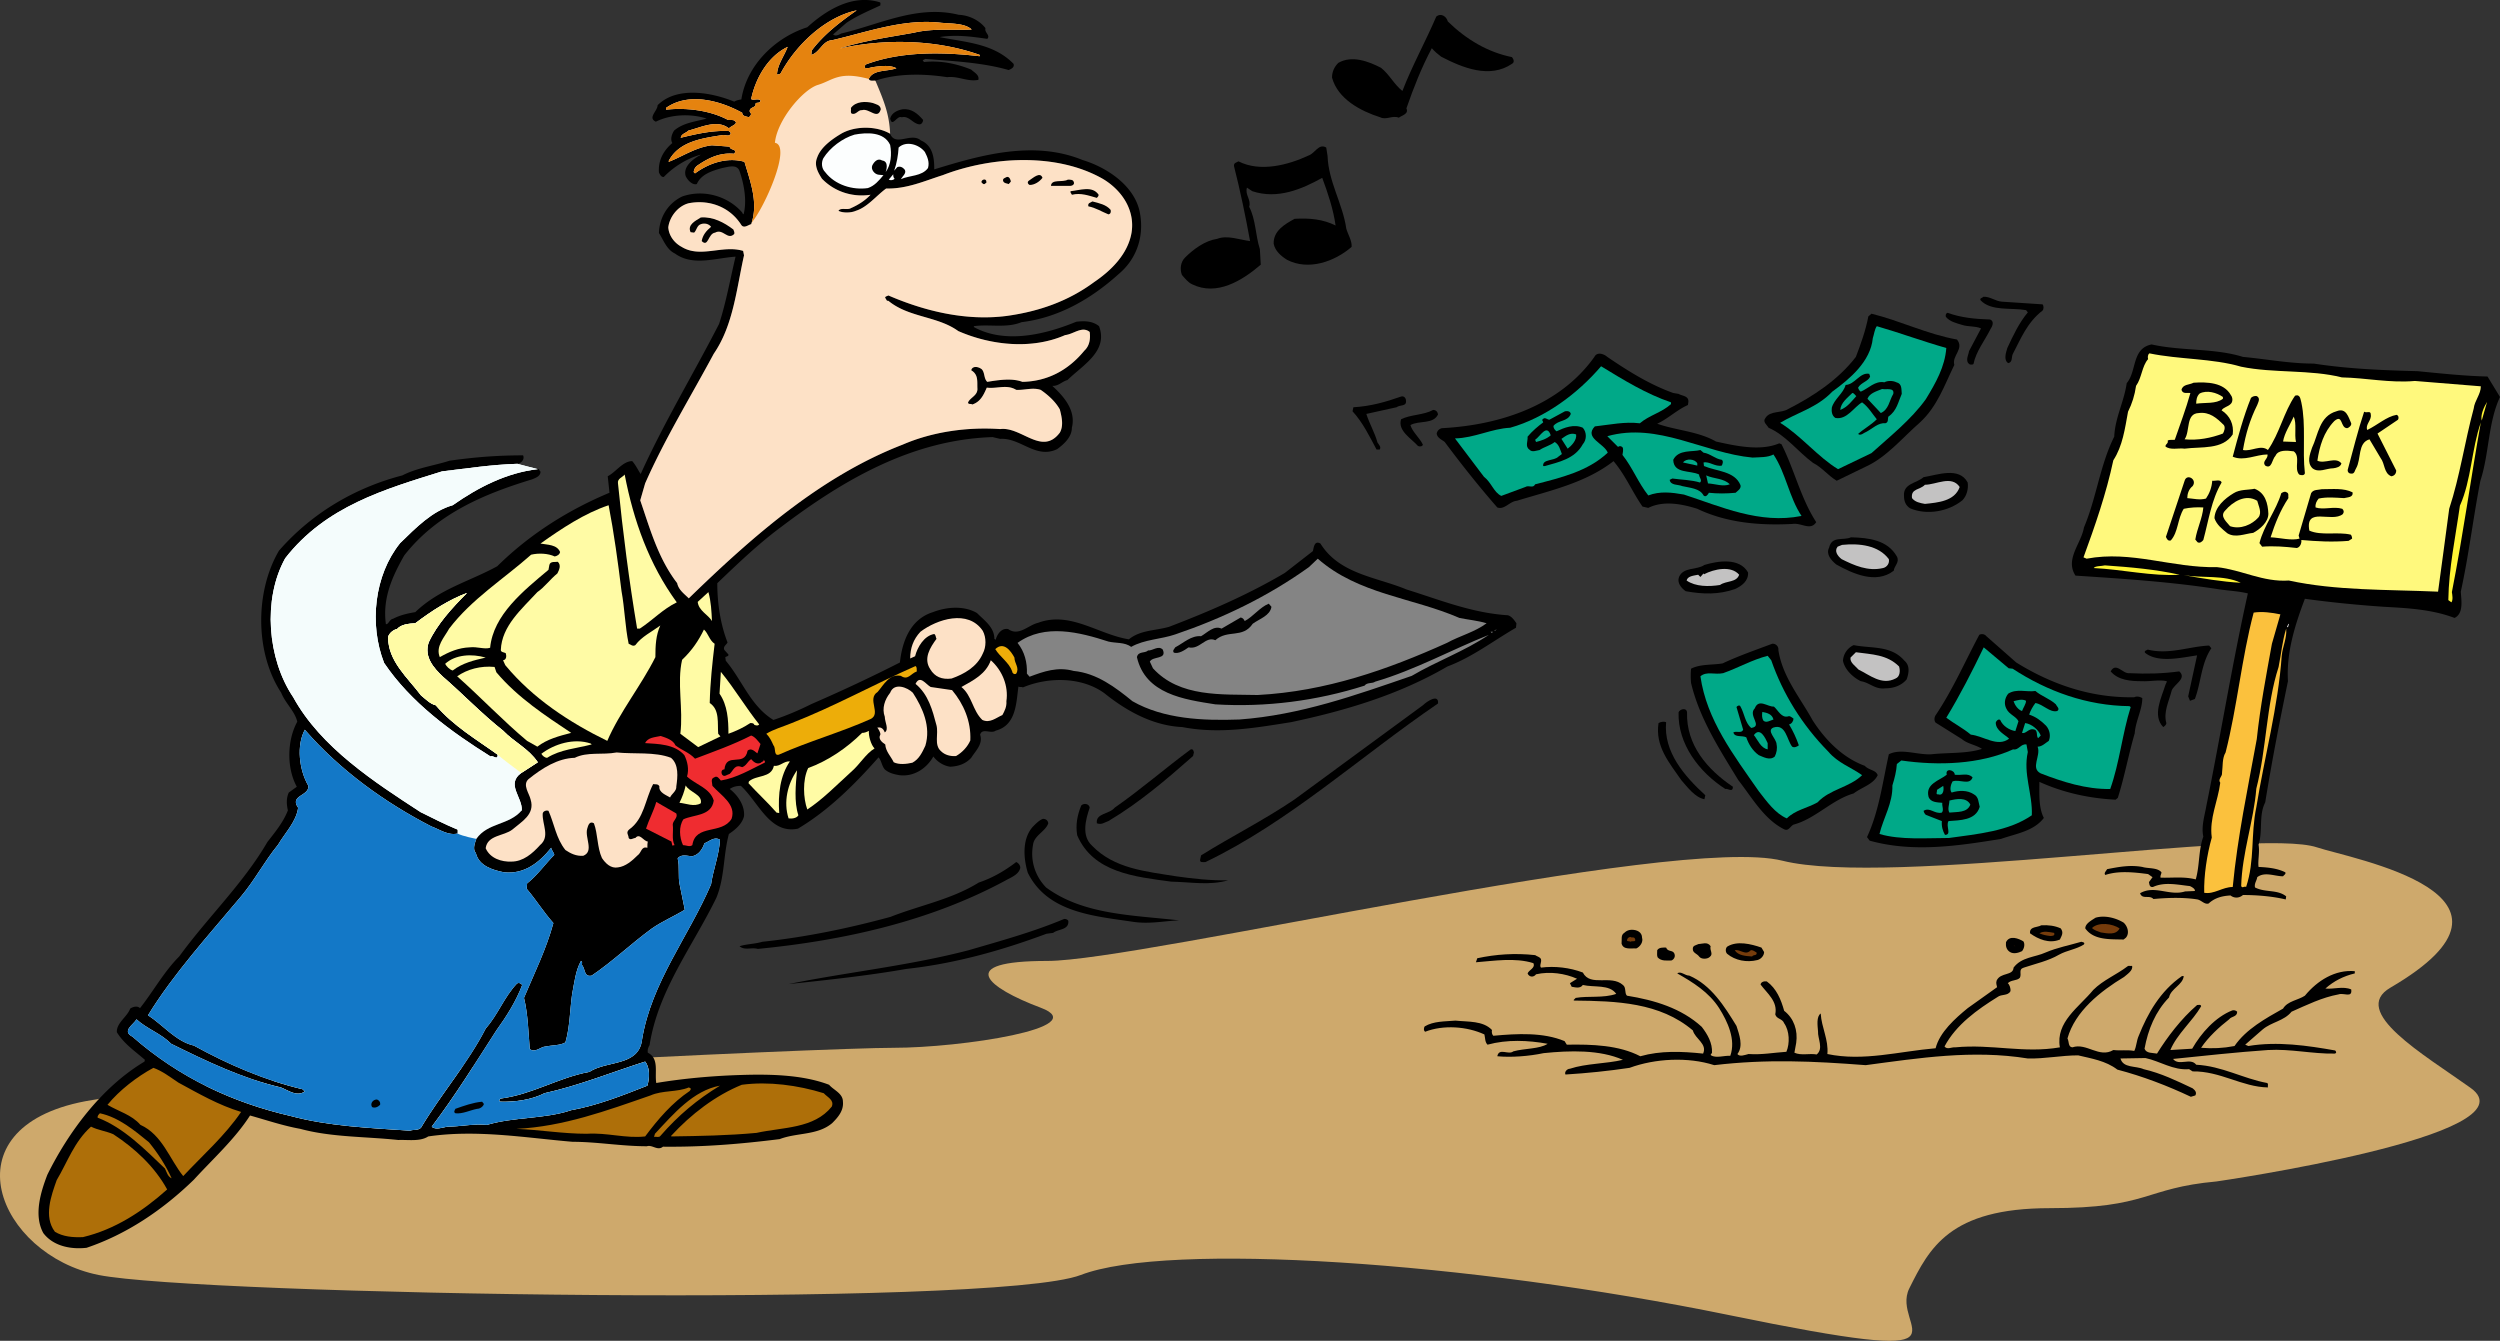 <svg xmlns="http://www.w3.org/2000/svg" width="561.232" height="301.007"><rect width="100%" height="100%" fill="#333333" stroke="none"/><path fill="#cea96c" d="M497.63 265.223c-16.5 1.5-15 6-37.5 6s-27 9-31.5 18 18 18-40.5 6-126-16.5-145.5-9-198 4.5-220.5 0-34.5-33-3-39 166.5-12 181.5-12 45-4.5 33-9-19.5-10.5 1.5-10.5 141-28.5 165-22.5 106.5-7.5 120-3c7.918 2.64 52.5 10.5 16.5 31.5-9.183 5.356 7.5 15 18 22.5 14.848 10.606-57 21-57 21"/><path d="M197.63 1.223c-2.601 1.2-5.199 2.301-7.601 3.899l-3 2.601c.5.5 1.3.102 1.8-.199 8.602-2 17.102-6.5 26.403-4.2 2.398.098 4.699 1.298 6 3-.301 1 1.199 1.598.398 2.4-3.398-.5-7-1-10.699-.4 5.898 1.2 12.098 1.4 16.598 6 .3.798-.598 1.2-1.098 1.4-5.902-1.7-12.5-2-18.7-2.5l-.6.3.3.398c3.8-.398 7.398.403 10.598 1.7.601.601 1.902 1.203 1.601 2.3-2.398.5-4.5-.898-7-.597-5.199-.801-11.199-.903-16.101.797-.5-.098-1.2.203-1.5-.399 1-2.199 4.101-1.601 6.203-2.398-1.5-.801-3.602-.5-5.602-.203a2.58 2.58 0 0 1-1.5.101l.102-.699c7.797-3 17.097-2.902 25.699-1.902v-.297c-9.602-3.403-20.902-3.703-31.102-1.5h-.199c5.301-1.703 11.102-2.5 16.602-3.5 4.199-1 8.5-.5 12.898-.703-1.5-1.399-4.398-1.297-6.8-1.5-8.399-1-16.7 2.101-24.5 3.902-2.2.098-2.801 2.8-4.7 3.3l.102-1c2.699-3.6 6.5-6.5 10.097-9-7 1.5-13.5 7.598-17 14-.097.298-.5.4-.898.4.098-2.2 1.598-4.102 2.398-6.2-4.398 2.098-7.199 7-8.199 11.7.5.398 1.5-.2 2.102.3-.102 1-1.301.098-1.102 1.098-.3.601-1.5.5-1.3 1.5.5.5.199.8-.2 1.203-.601-.203-1.5-.203-1.5-1-4.898-2.703-12-4.703-17.101-1.102v.399c4.402-.5 9.8.101 13.902 2.3.898.102 1.398-.199 1.8.602-.202.598-1 .7-1.6 1.3-2.602-2.1-6.302-.202-9.102.5-.399.5-1.598.7-1.7 1.598 3.301-.8 7.102-1.699 10.801-1.5.2.2.602.403.301.7-.2.601-1.2.101-1.7.203-4.5.699-9.8 1.398-12.1 5.797v.203c3.1-1.203 6.1-3.301 9.698-3.703l4 .3c0 .903 1.801.403 1 1.602-3.199-.3-5.699.898-8.199 2.598-.601.402-.8.902-.898 1.5l.297.3c3.101-2.3 7.203-3.699 11.101-2.597 1.301 4.398 3.2 9.297 1.5 14-.699.199-1.601 1-2.199.199-2.5-4-7.102-5.8-11.8-4.902-2.4.601-4.302 3-4.602 5.402.101 1.8 1.3 3.5 3 4.398 4.203 2.602 9.203-.5 13.8.903l.2 1c-1.7 7.597-2.399 15.699-6.797 22.097-5.203 9.7-11 19.102-15.403 29.102l-1.097 3.8c2.199 6.4 4 13 8.297 18.598.3 1.5 1.601 2.403 2.601 3.403 14.602-14.203 29.899-27.5 48-34.5 6.7-2.903 14.5-4 21.899-3.5 4.8-.602 9.402 6.097 13.402.797.898-1.598.398-3.598 0-5.2-1-1.8-2.7-3.3-4.3-4.398-1.802-.602-3.602.098-5.5 0-2.102-1.3-4.302-.2-6.602-.5-.7 1.598-1.399 3.2-3.297 3.8-.203-.3-.903.098-.903-.5.5-1.1 2.102-1.5 2.102-3-.102-1.6.3-3.202-1.402-4.202.3-1.098 1.703-.797 2.402-.2.7.801.398 2 1.2 2.801 2.5-.398 5.5-.898 7.898 0 5.601-.101 10.3-2.601 13.902-7 1.2-1.101 1.398-2.699 1.2-4.199-1.7-1.402-3.602.5-5.5.7-7.5 3.3-16.7 2.3-24-.9-4.7-3.402-11.102-3-15.7-6.8-.5.098-.402-.402-.7-.602-.1-.398.4-.398.7-.597 8.098 3.5 17.398 5.797 26.598 4.597 7.203-1 13.8-3.3 19.601-7.597 4-2.703 7.602-6.403 8.399-11.102.8-5-2.098-9.5-6.5-12.101-10.399-5.899-25-5-35.899-.797-4.101 1.297-8 3.097-12.699 3-2.2 1.597-4.2 4.199-6.8 5-1.102.5-3 .5-3.9 0 .5-.801 2-.102 2.798-.602 1.601-.699 3.203-1.699 4.402-3-3.902.602-8-.601-10.902-3.601-.899-1.399-1.797-3-1.098-4.7.8-2.398 3.398-4.199 5.398-5.398 3.102-1.8 7.903-1.8 11 0 1.2 3 4.7-.402 6.903 1.5 2.597 1.098 3 3.8 3 6.2v.3c10.398-3.2 22.297-6.602 33.297-2.102 5.3 1.602 11.5 5.602 12.8 11.5 1.102 5.2-.398 10.5-4.699 14.102-6.199 5.598-13.5 9.8-21.8 10.8-3.399 1.4-7.2.4-10.7.9v.198c7.102 3.903 16.2 1.602 23-1.199 1.801-.199 3.602-.199 5.102 1 2.097 5.602-3.602 8.7-7.102 12.102-1.199.297-2 1.398-3.398 1.297 2.398 2.203 5.398 5.402 4.398 9.402 0 2.098-1.8 3.7-3.3 4.8-4.801 2.298-8.2-2.6-12.801-2.3l-1.7-.402c-18.097.601-33.5 9.601-47.5 20.203-5 3.699-9.699 8.199-14.3 12.597 0 4.5.703 9.2 2.3 13.301-.199.5-1.097.899-.699 1.7l.899 1c.101.402-.399.402-.7.601l.102.8c3.7 4.4 5.598 10.2 10.7 13.298 3-1 5.8-2.2 8.6-3.598 6.7-2.902 13.298-6 19.798-9.3.5-4.7 2.3-9.7 7.402-11.302 3.098-1.199 7-1.5 9.898.2 1.7 1.703 3.903 3.203 3.903 5.8l.297.2c.3-1.2 1.3-2.7 2.8-2.399 2.403 1.7 4.5-.898 6.7-1.398 7.203-2.703 13.5 2.597 20.402 3.699 2.598-2.102 5.8-1.902 9-2.8 8.898-3.4 17.7-7.2 26-12.102l6.3-4.899c.2-.699.298-2.5 1.7-1.699 4.3 6.898 12.598 7.5 19.3 10.3 7.4 2.298 14.7 5.298 22.798 5.798.902.3 1.402 1.101 1.902 1.8l-.102 1c-5.199 3-9.8 6.602-15.398 8.7-10.8 6.3-22.8 9.902-35.102 12.5-8.199 1.3-16.097 2.703-24.398 1.101-6.5-.3-12.402-3.5-17.5-7.601-5.102-3.7-12.602-3.7-18.3-1.297-.302-.203-.7 0-1-.203-.5 3.703-.5 8.703-5.102 9.902-1.098.8-3-.7-3.5.898.703 2.102-1 3.602-2 5.2-1.297 1.402-2.899 1.902-4.7 2-1.5-.2-2.898-1.098-3.8-2.297-1.5 2.699-4.399 4.597-7.598 4.199-1.2-.2-2.402-.5-3.3-1.3-.7-.802-.7-1.9-1.4-2.7-5.3 6-11.202 11.898-18.1 16-6.302 1.3-8.802-5.902-12.802-9.602-1 0-1.8.2-2.5.7 1.801 1.402 3.403 3.703 3.2 6.101-.399 1.7-1.899 3-3.399 4-1.3 4.899-.898 9.602-2.8 14.301-5.301 10.898-13.098 20.8-15 33.098-.301.5-.5 1-.399 1.703 2.598 1.297 1.5 4.398 1.898 6.797 6-1 12.5-1.598 19-1.797 6.301-.203 13.801-.102 19.801 2.199 1 1.2 3.102 1.898 3.102 3.8.199 2-1.102 3.5-2.403 4.798-3.3 2.8-7.898 2.101-11.8 3.601-8.797 1.102-17.2 1.801-26.2 1.7-1.199 1-2.398-.5-3.597-.098-5.703 0-11.203-1-16.703-1-10.598-.903-21.5-2.801-32.399-1.203-1.8 1.203-4.601.703-6.699.8-7.5-.8-15-.597-22-2.5-3.902-.699-7.7-2-11.3-3-3.4 5.301-8.302 9.7-12.602 14.403-7.098 6.898-15.2 12.297-24.098 15.297-3.602.402-7.5-.399-9.7-3.297-2.202-4-.6-9.203.9-13.102 4.698-9.5 12.1-19.601 21.8-25.398l.098-.403c-2.297-2-4.7-3.597-6.297-6.199-.102-2.101 2.297-3.398 3-5.3.597-.399 1.597-.7 2.199-.098 3-3.801 5.398-8.203 8.8-11.602 6.4-8.8 14.4-16.398 19.798-25.699 1.8-2.3 3.601-4.5 4.601-7.102-.3-1.3-.398-2.699.2-4l1.8-1.3c-2.3-4.2-2.199-10.399.102-14.598-.5-2.3-2.703-4.2-3.602-6.5-5.898-9-5.898-22.7-.5-31.902 7.5-8.598 17.301-14.2 27.7-16.899 3.3-1.699 7.199-2.199 10.601-3.3 5.7-.801 10.7-1.2 16.5-1.2.398.899-.402 1.801-1.3 1.899-5.9.203-11 1-16.9 1.703-12.8 4-26.1 7.797-35.202 19.5-5.098 9.199-4 22.597 1.8 31.199 6.2 11.3 18.301 19.098 28.602 25.8 2.598 1.298 5.398 2.7 8 3.798.5.203.2.601.3 1-2.1.5-4-.899-5.902-1.598-10.3-5.3-20.398-12.5-28.398-21.7-1.902 3.5-1.3 9 .8 12.598.2 2.301-4.3 2.102-2.3 4.903-.402 3.097-2.902 5.597-4.5 8.297-3.102 3.8-5.2 7.902-8.3 11.601-7.2 8.602-15.2 17.399-20.9 26.7 3.4 2.199 6.298 5.902 10.298 6.8 7.601 4.2 15.902 7.801 24.402 9.801l.5.5c-1.8 1.3-3.8-.3-5.402-.902-8.598-2-16.7-5.899-24.598-9.797-2.402-2.403-5.402-3.301-7.8-5.5-.602 1.199-3.4 2.597-.9 3.898 10.5 9.2 22.5 14.801 35.5 17.801 8.5 2.3 17.798 2.7 26.798 3.3.8-.3 1.902 0 2.5-.702 4.601-7.7 10.5-14.399 14.5-22.2 2.8-3.199 4.101-7 7-10.097.402-.301.902-.102 1.203.297-1.403 3.703-3.5 7-5.801 10.203-4.7 7.297-9.2 14.597-14.5 21.597.8.801 2.398.2 3.5 0 3 0 5.898-.699 8.898-.398 6-1.8 13-1.3 18.903-3.3 6-1.102 11.5-3.302 17.097-5.5.5-1.7.602-4-.5-5.4-7.5 2.4-14.898 5.4-22.597 7.098-2.903 1.5-6.602 2-9.903 1.903-.5-.203-.097-.5 0-.703 7.102-.899 13-4.7 20-6 3.903-2.598 11.102-1.2 11.801-7.2 2.102-12.898 10.5-23.199 15.5-34.898.5-3.402 1.801-6.5 2-10-1.3-.8-2.398.398-3.5.8-.398 1.298-1.3 2.598-2.699 2.9-1 0-2.5-.602-3.3.5.5 1.698 0 4.198.5 6.1l1.1 5.4c-2.402 1.5-5.1 2.6-7.5 4.3-4.5 3.3-8.8 7.398-13.402 10.5-1.8.398-1.398-1.602-2.199-2.402 0-.297.2-.7-.199-.899-1.2 2.102-1.5 4.899-2 7.5-.5 3.602-.5 7.399-1.5 10.801-1.2.7-2.902.598-4.402.898-1.297.102-2.297 1.5-3.598.602-.3-3.602-.402-7.902-1.3-11.5 2.3-5.5 5-10.902 6.6-16.8-2.3-2.602-3.8-5.102-6-7.7l.098-1.2c2.301-1.8 4.102-4.402 6.102-6.402-.102-.597-.602-1-.7-1.597-2.702 3.398-6.1 6-10.6 5.5-2.5-.5-5.602-1.403-6.302-4.301-.8-.902-.199-2.3.102-3.2 2.598-3.702 7.3-3 10.2-6.402.198-2.898-3.602-5.898-.102-8.398l3.703-2.402c-2.102-3.098-5.301-4.5-7.801-7.098-4.7-3.7-9.102-8.3-13.5-12.102-2-1.898-4.3-4.398-3.2-7.699 1.9-4.101 5.298-7.8 8.598-11.101-4 1.5-7.898 4-11.597 6.8-1.5.102-3.102.2-4.102 1.301-.699.102-1.8.899-2 1.801 0 5.398 4.301 9 7.399 13.098.902.703 2 1.902 3.3 2.203 4 4.699 9.2 7.699 13.903 11.097 0 1.403-1.102 0-1.602.403-8.8-5.5-17.898-12.102-23.898-21-3.403-8.703-2.203-19.703 3.597-26.903 3.602-3.5 7.2-7.199 11.801-8.5 5.7-4 12.102-7.3 19.102-8.097.398-.102.297.398.597.5.102 1.097-1.199 1.5-1.898 1.797-10.5 3.203-21.3 7.601-28.7 17.101-2.6 4.602-4.902 9.5-4.1 15.399.6.101.8-1.098 1.6-1.2 1.5-.8 3.2-1.199 5-1.5 5.4-5.199 12.2-6.898 18.4-10.3 7.398-7.297 16.1-12.7 25.198-16.5l-.398-3.7c1.898-1 3.398-3.398 5.5-3.398.8.898 1.3 2 1.898 2.898 5.2-11.5 11.801-22.398 17.602-33.699 1.598-4.898 2.5-10.101 3.7-15.101-4.5.3-9.602 2.203-13.602-.7-1.899-.898-2.598-3.097-3.598-4.597.098-3.403 1.898-6.602 5.2-8.203 4.8-1.7 10.3-.098 13.5 3.601 0 .2.198.301.3.399.8-3 .098-6.797-.902-9.7-.598-1.699-2.7-.898-3.899-.699-2.101.602-4.699 1.301-5.699 3.602-1 .297-2.102-.903-2.5-1.801-.602-2 1.398-3.602 2.898-4.5.2 0 .301-.2.5-.3-3 .8-6.097 2.698-8.3 5-.598.1-.899-.602-1.098-1-.2-2.7 1-4.9 3-6.602-.5-.899-.102-2 .398-2.797 2.102-1.801 4.801-2 7.301-2.703-3.699-1.2-8.199-.899-11.398.703-1.903-.903.398-2.403.398-3.703 4.301-4.297 12.102-2.899 17.2-.797.5-.301 1-.403 1.601-.5 1.2-7.703 7.598-13.903 14.8-16.203 4.298-3.899 10.2-7.5 16.298-5.598.203.098.101.398.101.7zm-17.199 168.7c.2-.598 1.398-.7 2.098-1-.399.8-1.297.8-2.098 1"/><path fill="#fde1c6" d="M196.529 18.122c-.5-.098-1.2.203-1.5-.399 1-2.199 4.101-1.601 6.203-2.398-1.5-.801-3.602-.5-5.602-.203a2.58 2.58 0 0 1-1.5.101l.102-.699c7.797-3 17.097-2.902 25.699-1.902v-.297c-9.602-3.403-20.902-3.703-31.102-1.5h-.199c5.301-1.703 11.102-2.5 16.602-3.5 4.199-1 8.5-.5 12.898-.703-1.5-1.399-4.398-1.297-6.8-1.5-8.399-1-16.7 2.101-24.5 3.902-2.2.098-2.801 2.8-4.7 3.3l.102-1c2.699-3.6 6.5-6.5 10.097-9-7 1.5-13.5 7.598-17 14-.097.298-.5.4-.898.4.098-2.2 1.598-4.102 2.398-6.2-4.398 2.098-7.199 7-8.199 11.7.5.398 1.5-.2 2.102.3-.102 1-1.301.098-1.102 1.098-.3.601-1.5.5-1.3 1.5.5.5.199.8-.2 1.203-.601-.203-1.5-.203-1.5-1-4.898-2.703-12-4.703-17.101-1.102v.399c4.402-.5 9.8.101 13.902 2.3.898.102 1.398-.199 1.8.602-.202.598-1 .7-1.6 1.3-2.602-2.1-6.302-.202-9.102.5-.399.5-1.598.7-1.7 1.598 3.301-.8 7.102-1.699 10.801-1.5.2.2.602.403.301.7-.2.601-1.2.101-1.7.203-4.5.699-9.8 1.398-12.1 5.797v.203c3.1-1.203 6.1-3.301 9.698-3.703l4 .3c0 .903 1.801.403 1 1.602-3.199-.3-5.699.898-8.199 2.598-.601.402-.8.902-.898 1.5l.297.3c3.101-2.3 7.203-3.699 11.101-2.597 1.301 4.398 3.2 9.297 1.5 14-.699.199-1.601 1-2.199.199-2.5-4-7.102-5.8-11.8-4.902-2.4.601-4.302 3-4.602 5.402.101 1.8 1.3 3.5 3 4.398 4.203 2.602 9.203-.5 13.8.903l.2 1c-1.7 7.597-2.399 15.699-6.797 22.097-5.203 9.7-11 19.102-15.403 29.102l-1.097 3.8c2.199 6.4 4 13 8.297 18.598.3 1.5 1.601 2.403 2.601 3.403 14.602-14.203 29.899-27.5 48-34.5 6.7-2.903 14.5-4 21.899-3.5 4.8-.602 9.402 6.097 13.402.797.898-1.598.398-3.598 0-5.2-1-1.8-2.7-3.3-4.3-4.398-1.802-.602-3.602.098-5.5 0-2.102-1.3-4.302-.2-6.602-.5-.7 1.598-1.399 3.2-3.297 3.8-.203-.3-.903.098-.903-.5.5-1.1 2.102-1.5 2.102-3-.102-1.6.3-3.202-1.402-4.202.3-1.098 1.703-.797 2.402-.2.7.801.398 2 1.2 2.801 2.5-.398 5.5-.898 7.898 0 5.601-.101 10.3-2.601 13.902-7 1.2-1.101 1.398-2.699 1.2-4.199-1.7-1.402-3.602.5-5.5.7-7.5 3.3-16.7 2.3-24-.9-4.7-3.402-11.102-3-15.7-6.8-.5.098-.402-.402-.7-.602-.1-.398.4-.398.7-.597 8.098 3.5 17.398 5.797 26.598 4.597 7.203-1 13.8-3.3 19.601-7.597 4-2.703 7.602-6.403 8.399-11.102.8-5-2.098-9.5-6.5-12.101-10.399-5.899-25-5-35.899-.797-4.101 1.297-8 3.097-12.699 3-2.2 1.597-4.2 4.199-6.8 5-1.102.5-3 .5-3.9 0 .5-.801 2-.102 2.798-.602 1.601-.699 3.203-1.699 4.402-3-3.902.602-8-.601-10.902-3.601-.899-1.399-1.797-3-1.098-4.7.8-2.398 3.398-4.199 5.398-5.398 3.102-1.8 7.903-1.8 11 0-.199-4.469-1.367-7.3-3.3-11.902"/><path fill="#f4fcfc" d="M116.13 104.122c-5.898.203-11 1-16.898 1.703-12.801 4-26.102 7.797-35.203 19.5-5.098 9.199-4 22.597 1.8 31.199 6.2 11.3 18.301 19.098 28.602 25.8 2.598 1.298 5.398 2.7 8 3.798.5.203.2.601.3 1-2.1.5-4-.899-5.902-1.598-10.3-5.3-20.398-12.5-28.398-21.7-1.902 3.5-1.3 9 .8 12.598.2 2.301-4.3 2.102-2.3 4.903-.402 3.097-2.902 5.597-4.5 8.297-3.102 3.8-5.2 7.902-8.3 11.601-7.2 8.602-15.2 17.399-20.9 26.7 3.4 2.199 6.298 5.902 10.298 6.8 7.601 4.2 15.902 7.801 24.402 9.801l.5.5c-1.8 1.3-3.8-.3-5.402-.902-8.598-2-16.7-5.899-24.598-9.797-2.402-2.403-5.402-3.301-7.8-5.5-.602 1.199-3.4 2.597-.9 3.898 10.5 9.2 22.5 14.801 35.5 17.801 8.5 2.3 17.798 2.7 26.798 3.3.8-.3 1.902 0 2.5-.702 4.601-7.7 10.5-14.399 14.5-22.2 2.8-3.199 4.101-7 7-10.097.402-.301.902-.102 1.203.297-1.403 3.703-3.5 7-5.801 10.203-4.7 7.297-9.2 14.597-14.5 21.597.8.801 2.398.2 3.5 0 3 0 5.898-.699 8.898-.398 6-1.8 13-1.3 18.903-3.3 6-1.102 11.5-3.302 17.097-5.5.5-1.7.602-4-.5-5.4-7.5 2.4-14.898 5.4-22.597 7.098-2.903 1.5-6.602 2-9.903 1.903-.5-.203-.097-.5 0-.703 7.102-.899 13-4.7 20-6 3.903-2.598 11.102-1.2 11.801-7.2 2.102-12.898 10.5-23.199 15.5-34.898.5-3.402 1.801-6.5 2-10-1.3-.8-2.398.398-3.5.8-.398 1.298-1.3 2.598-2.699 2.9-1 0-2.5-.602-3.3.5.5 1.698 0 4.198.5 6.1l1.1 5.4c-2.402 1.5-5.1 2.6-7.5 4.3-4.5 3.3-8.8 7.398-13.402 10.5-1.8.398-1.398-1.602-2.199-2.402 0-.297.2-.7-.199-.899-1.2 2.102-1.5 4.899-2 7.5-.5 3.602-.5 7.399-1.5 10.801-1.2.7-2.902.598-4.402.898-1.297.102-2.297 1.5-3.598.602-.3-3.602-.402-7.902-1.3-11.5 2.3-5.5 5-10.902 6.6-16.8-2.3-2.602-3.8-5.102-6-7.7l.098-1.2c2.301-1.8 4.102-4.402 6.102-6.402-.102-.597-.602-1-.7-1.597-2.702 3.398-6.1 6-10.6 5.5-2.5-.5-5.602-1.403-6.302-4.301-.8-.902-.199-2.3.102-3.2 2.598-3.702 7.3-3 10.2-6.402.198-2.898-3.602-5.898-.102-8.398l3.703-2.402c-2.102-3.098-5.301-4.5-7.801-7.098-4.7-3.7-9.102-8.3-13.5-12.102-2-1.898-4.3-4.398-3.2-7.699 1.9-4.101 5.298-7.8 8.598-11.101-4 1.5-7.898 4-11.597 6.8-1.5.102-3.102.2-4.102 1.301-.699.102-1.8.899-2 1.801 0 5.398 4.301 9 7.399 13.098.902.703 2 1.902 3.3 2.203 4 4.699 9.2 7.699 13.903 11.097 0 1.403-1.102 0-1.602.403-8.8-5.5-17.898-12.102-23.898-21-3.403-8.703-2.203-19.703 3.597-26.903 3.602-3.5 7.2-7.199 11.801-8.5 5.7-4 12.102-7.3 19.102-8.097l-4.602-1.203"/><path fill="#f4fcfc" d="M117.13 181.922c.2-2.898-3.601-5.898-.101-8.398l3.703-2.402c-2.102-3.098-5.301-4.5-7.801-7.098-4.7-3.7-9.102-8.3-13.5-12.102-2-1.898-4.3-4.398-3.2-7.699 1.9-4.101 5.298-7.8 8.598-11.101-4 1.5-7.898 4-11.597 6.8-1.5.102-3.102.2-4.102 1.301-.699.102-1.8.899-2 1.801 0 5.398 4.301 9 7.399 13.098.902.703 2 1.902 3.3 2.203 4 4.699 9.2 7.699 13.903 11.097 0 1.403-1.102 0-1.602.403-8.8-5.5-17.898-12.102-23.898-21-3.403-8.703-2.203-19.703 3.597-26.903 3.602-3.5 7.2-7.199 11.801-8.5 5.7-4 12.102-7.3 19.102-8.097l-4.602-1.203c-5.898.203-11 1-16.898 1.703-12.801 4-26.102 7.797-35.203 19.5-5.098 9.199-4 22.597 1.8 31.199 6.2 11.3 18.301 19.098 28.602 25.8 2.598 1.298 5.398 2.7 8 3.798"/><path fill="#fffba5" d="m117.029 173.524 3.703-2.402c-2.102-3.098-5.301-4.5-7.801-7.098-4.7-3.7-9.102-8.3-13.5-12.102-2-1.898-4.3-4.398-3.2-7.699 1.9-4.101 5.298-7.8 8.598-11.101-4 1.5-7.898 4-11.597 6.8-1.5.102-3.102.2-4.102 1.301-.699.102-1.8.899-2 1.801 0 5.398 4.301 9 7.399 13.098.902.703 2 1.902 3.3 2.203 4 4.699 9.2 7.699 13.903 11.097 1.023.926 4.324 3.403 5.297 4.102"/><path fill="#1378c7" d="M106.931 188.325c-.3.898-.902 2.297-.102 3.199.7 2.898 3.801 3.8 6.301 4.3 4.5.5 7.899-2.1 10.602-5.5.097.598.597 1 .699 1.598-2 2-3.8 4.602-6.102 6.403l-.097 1.199c2.199 2.598 3.699 5.098 6 7.7-1.602 5.898-4.301 11.3-6.602 16.8.899 3.598 1 7.898 1.301 11.5 1.3.898 2.3-.5 3.598-.602 1.5-.3 3.203-.199 4.402-.898 1-3.402 1-7.2 1.5-10.8.5-2.602.8-5.4 2-7.5.398.198.2.6.2.898.8.8.398 2.8 2.198 2.402 4.602-3.102 8.903-7.2 13.403-10.5 2.398-1.7 5.097-2.8 7.5-4.3l-1.102-5.4c-.5-1.902 0-4.402-.5-6.1.801-1.102 2.301-.5 3.301-.5 1.398-.302 2.3-1.602 2.7-2.9 1.1-.402 2.198-1.6 3.5-.8-.2 3.5-1.5 6.598-2 10-5 11.7-13.4 22-15.5 34.898-.7 6-7.9 4.602-11.802 7.2-7 1.3-12.898 5.101-20 6-.097.203-.5.5 0 .703 3.301.097 7-.403 9.903-1.903 7.699-1.699 15.097-4.699 22.597-7.097 1.102 1.398 1 3.699.5 5.398-5.597 2.2-11.097 4.399-17.097 5.5-5.903 2-12.903 1.5-18.903 3.301-3-.3-5.898.398-8.898.398-1.102.2-2.7.801-3.5 0 5.3-7 9.8-14.3 14.5-21.597 2.3-3.203 4.398-6.5 5.8-10.203-.3-.399-.8-.598-1.202-.297-2.899 3.097-4.2 6.898-7 10.097-4 7.801-9.899 14.5-14.5 22.2-.598.703-1.7.402-2.5.703-9-.602-18.297-1-26.797-3.301-13-3-25-8.602-35.5-17.8-2.5-1.302.297-2.7.898-3.9 2.399 2.2 5.399 3.098 7.801 5.5 7.898 3.9 16 7.798 24.598 9.798 1.601.601 3.601 2.203 5.402.902l-.5-.5c-8.5-2-16.8-5.602-24.402-9.8-4-.9-6.899-4.602-10.297-6.802 5.699-9.3 13.699-18.097 20.898-26.699 3.102-3.699 5.2-7.8 8.301-11.601 1.598-2.7 4.098-5.2 4.5-8.297-2-2.801 2.5-2.602 2.3-4.903-2.1-3.597-2.702-9.097-.8-12.597 8 9.199 18.098 16.398 28.398 21.699 1.903.7 3.801 2.098 5.903 1.598 1.066.601 4.199 1.203 4.199 1.203"/><path d="M325.029 4.825c4.203 4.097 9 6.898 14.402 8 .3.398.7 1.097 0 1.5-5 3.398-11.102.898-15.902-1.602-.797-.601-1.5-1.199-2.098-1.898-2.3 4.297-4.102 8.898-5.7 13.5.598 1.297-1.1 1.597-1.702 2.097-1.5-.597-2.797.602-4.2-.097-4.398-1.403-9.5-4.102-10.8-8.903 0-1.3.5-2.398 1.402-3.3 3.098-1.797 6.898-.297 9.598 1.101 1.902 1.5 2.902 3.7 4.8 5.2 2.2-5.7 5.2-11.098 7.602-16.7 1.098-.898 2.3 0 2.598 1.102M197.732 24.524c-.703 2.5-2.602-.3-4.203.2-.899-.102-1.297 1.1-2.297.8-.403-.3-.102-.8-.203-1.3 1.101-1.5 3.3-1.5 4.902-1.102.7.3 1.7.402 1.8 1.402"/><path fill="#fcfefe" d="M199.83 32.524c.402 2.098.199 4.5-1 6.098.101-.297.8-2.399-.801-2.598-1-.602-1.797.3-2.2 1.098-.398.902.5 2 1.403 2.101l1.097.102c-1 1.199-2 2.398-3.5 2.898-3.398.5-7.398-.699-9.597-3.601-.801-.797-.903-2.098-.403-3.098 1.5-2.402 4.301-4.5 7-5.3 2.7-.5 6.602-.7 8 2.3m7.801 1.598c.5 1 1.102 2.203.7 3.601-1.399 1.899-4.098 1.602-6.098 2.5.398-.699 1.297-1.3.898-2.101-.398-.5-1-.899-1.699-.598l-.7.8c.598-1.702.9-3.5 1-5.202 1.7-1.598 4.598-.7 5.9 1"/><path d="M298.029 35.024c.203 5.8 3.402 10.7 4.203 16.3.398 1.4 1.297 2.7 1.199 4.098-3.8 3.301-9.7 5.403-14.5 2.903-1.3-.801-2.7-2-3-3.602-.102-2.898 2.5-4.398 4.7-5.601 3.398-.2 6.398.101 9.198 1.5-.5-3.598-1.699-7.2-3-10.7-4.5 2.5-10 4.903-15.699 3l-1.199-.8c-.5 1.601 1 2.703.5 4.3 1.5 2.903 1.398 6.403 2.398 9.5l.2 3.5c-4.2 3.602-9.899 7.102-15.399 4.403-.898-.403-1.601-1.301-2.3-2.102-.5-1.3-.301-2.898.699-3.898 1.902-1.903 4.5-3.801 7.203-4.203 2.297-.899 5 .203 7.398.5-1-5.5-2.199-11.297-3.601-16.797-.098-.801.5-.801 1-1.102 4.902 2.5 11.203.801 15.703-1.3 1.5-.5 2.297-2.801 4-1.801l.297 1.902"/><path fill="#fff" d="M200.83 40.122c-.098.203-.801.5-1.301.203l1-1.203c0 .402 0 .703.3 1"/><path d="M234.029 39.922c-.7.903-1.797 1.602-2.899 1.602-.398-.2-.601-.7-.101-1 .8-.5 2.5-2.102 3-.602m-7.098.801c-.102.2-.3.399-.5.602-.402-.203-.902-.102-1.2-.602-.3-.699.5-.8.798-1 .601-.101.8.602.902 1m-5.5.102c.098.297-.3.297-.402.5-.297.097-.5-.203-.7-.403-.097-.597 1.102-1 1.102-.097m19.598 0c.3.5-.297.898-.7.898h-4.398c.098-1.601 2.598-.699 3.8-1.398.5 0 1.2 0 1.298.5m5.601 2.898c0 .301-.199.5-.398.7-1.801-.5-3.602-1.2-5.602-.7-.101-.3-.398-.398-.3-.8 2.101-.2 4.902-1.301 6.3.8m2.7 3.399c.101.5 0 .902-.5 1-1.5-.598-2.899-1.5-4.5-1.797-.2-.801.5-.801.902-1.102 1.5.399 3.097.7 4.097 1.899m-84.699 4.402c.102.3.301.598.2 1-1.5 1.5-2.5-1.3-4.301-.3-1.598.198-1.5 3.398-3 1.898.203-1.297 1-2.297 2.101-3.2-.5-.699-1.5-.898-2.3-.597-.899.297-.899 1.297-1.5 1.898l-.801-.101c-.797-1.7 1.203-2.598 2.3-3.297 2.7-.203 5.2 1.097 7.301 2.699m284.801 16.199 9.098.602c.3.297.3 1.097 0 1.398-3.5 2.7-4.899 6.399-6.7 9.801-.3.7 0 1.8-1 2-1.097-.7-.5-2.402-.199-3.402 1.301-2.797 2.602-5.598 4.602-8l-.403-.5c-3.398-.598-7.8.3-10.199-2.2-.3-.5.399-.5.602-.8 1.5-.098 2.699 1 4.199 1.101"/><path d="M446.732 71.723c1.097.399.5 1.602.097 2.2-1.3 2.601-3.199 4.902-3.8 7.8-.2.2-.598.102-.797.102-1.203-.703-.301-2.102-.203-3l2.703-5.102c-1.403-.601-2.801-.3-4.301-.8-1.3-.399-2.7-.7-3.602-1.801-.097-.399 0-.797.403-.899 3 1.102 6.199 1.399 9.5 1.5"/><path d="M439.33 76.223c1.699 2.102-1.2 3.602-.598 5.7-2.203 4.5-3.801 9.3-7.703 12.902-3.899 3.398-7.5 7.797-12.098 9.898l-6.602 3.2c-2-1.2-3.3-3-5.3-4-3.399-2.5-6.098-6.2-10-7.899-.399-.7-1.399-1.3-.7-2.2 1.102-1.702 3.5-1 5.102-2 5.5-2.8 11.2-6.5 15.2-11.702 1.1-2.899 2.198-5.899 2.8-9.098l.7-.602c6.5 1.602 12.5 4.602 19.198 5.801"/><path fill="#00a988" d="M436.931 78.122c-.3 4.203-2.402 7.902-4.602 11.5-3.3 4.601-8.097 8.402-12.199 12.101l-7.5 3.602c-4.5-2.703-8.398-7.602-13-10.403 3.602-2.199 8.301-3.398 11.7-7 4-2.898 8.601-6.8 9.101-12 .3-.898.398-2 .898-2.699 5.2 1.5 10.301 3.399 15.602 4.899"/><path d="M503.529 80.122c5.402.5 10.402 1.5 15.902 1.5 7.8 1.203 15.5 1.5 23.3 1.703 5.098.5 10.7 1.097 15.7 1.199l2.8 4.598c-2.702 5.8-2.402 12.703-4.402 18.8-1.597 8.2-2.597 16.7-4.398 24.903.098 1.797.7 4.898-1.402 5.898-5-1.898-10.297-2.199-15.797-2.5-5.903-.398-12-1-17.801-1.8-2.2 5.8-4.2 12.101-3.8 18.5-1.9 9.199-3.602 17.902-5.102 27.199-1.5 2.902-.5 6.402-1.5 9.5.3 1.703-.2 3.601 0 5 2.101.101 4.203.3 6 1.203.203.398-.297.597-.5.898-1.899 0-4.098-1.101-5.797.2-.102.8-.703 1.402-.5 2.3 2.297 1.2 5 .399 7 2l-.102.7c-2.898-.7-6.398-1-9.601-1-.797.699-1.899.8-2.797.101-1.801.098-3.5.5-4.903 1.8-.898.298-1.597-.702-2.5-.902-3.097-.5-6.699-.398-9.898-.097-.902-1-2.5.199-3-1.301 3.3-1.902 6.598.7 10.098-.402l2.203-.098c.097-.5-.703-.902-1.102-1.102-2.8-.3-5.699-1-8.3.2-.801.101-.801-.598-.899-1.098l.8-1.102-1-.699c-3.1-.398-6.6-.8-9.6.2-.4-.399.198-.899.398-1.301 2.601-.5 5.101-1 7.902-.5 1.3.402 3.398.101 4.3 1.203 0 .398-.3.699-.202 1.199 2.601.098 5.203-.3 7.902.398.898-3.097.598-6.597 1.7-9.597-.5-2.301.3-4.703.698-7 3.2-15.801 5.801-31.903 9.301-47.602-2-.5-4.199-.601-6.3-.898-10.801-1.703-21.7-2.403-32.399-3.102-2.402-3.699 1.3-7.199 1.898-10.8 2.801-6.598 3.602-14 6.801-20.399.2-4.3 2.2-7.8 2.801-12 2.3-2.7 1.098-7.8 5.598-8.7 6.601 1.5 14.101.798 20.5 2.798m-126.699 8.3c.8.5 2.3.403 2.199 1.801l-.098.7c-2.5 1.101-4.5 3.101-6.902 4.199 4.203 1.5 9.203 1.703 13.203 4 4.5 1 10 2.203 14.199.402l.5.2c2.898 5.698 4.3 12.1 7.8 17.5-1.3 2-3.3.1-5.3.398-7.602.402-14.902-.297-21.402-3.399-3.5-1.101-7.598-1.898-11-.199l-1.297-.3c-2.301-3.302-3.801-7-6.5-10.2-6.301 4.898-14.203 6.598-21.703 8.898-1.598.102-2.797 2.102-4.399 1.5-4.101-4.699-8-9.597-11.8-14.699-.598-.5-1.7-.898-1.801-1.898a1.497 1.497 0 0 1 1.203-1.203c13.199-.7 26.5-5.2 34.199-16 .598-1.2 2.098-.7 2.898 0 4.7 3.203 9.5 6.203 14.801 8.101l1.2.2"/><path fill="#fff97d" d="M503.13 82.325c7.301 1.5 15.5.597 22.602 2.398 5.398.102 10.797 1.301 16.398.801l14.801 1.2c0 1.8-1.402 3.198-1.602 5-2 7.398-3.097 15.198-5.5 22.5-.8 6.198-1.699 12.6-2.5 18.6-11.5-.5-22.898-.202-33.5-2.5-5.8.4-10.597-2.402-16.097-3-10.203.2-19.203-3.8-29.301-1.902l-.7-.3c2.598-7.098 5.098-14.297 6.7-21.797 2.098-3.203 2.598-7.102 3.3-10.903.9-1.8 1.5-3.699 1.798-5.8 1.3-1.797 1.3-4.399 2.703-6-.102-.399-.102-1 .297-1.297 6.703 1.398 14.101 1.097 20.601 3"/><path fill="#00a988" d="M375.13 90.325v.398c-2.101 1.899-4.898 2.5-7 4.301-3.398-.402-6.601.3-10.101.7-2.5 2.6 2.101 3.8 2.902 5.898-4.5 4.203-10.5 5.601-16.3 7.101-.5 1-1.4.102-2.2.602l-5.402 2c-1.7-.801-2.2-3-3.899-4.301l-6.5-8.602c4.399-.097 8.2-2.199 12.399-2.398 7.8-2.2 15.101-7.602 20.402-13.8 5.098 3.1 10.098 6.198 15.7 8.1"/><path d="M419.83 84.524c-.399 1.098-2 1.3-2.7 2.5.102.398.301.7.602.898 1.699-.699 3.199-2.5 5.297-2.097.703-.403 1.902-.403 2.703 0 1.297.297 1.097 1.597 1.199 2.597-.8 1.801-1.102 3.801-3 5.102-.2.5.098 1.3-.7 1.5-1.5-.2-2.902 1.2-4.202 1.898-.598.2-1.297 1-1.899.5 1.2-1.097 2.899-2 4.2-3.3-1-1.2-1.899-2.797-3.301-3.797-1.797 1-3.399 4-6 3.5-.797-.5-.899-1.5-.797-2.301.5-1.902 2.597-3.2 3.097-5.102 2.102-.097 3.2-2.898 5.301-2.5l.2.602m81 4.199c.402.5.5 1.5-.098 2-.602.602-1.602.7-2 1.399 1.898 1.203 2.797 3.203 2.5 5.402-2.301 3.5-7 2.7-10.801 3.2-1.402-.2-3.2.398-4.3-.5 0-.602.698-.602.5-1.302.398-.3 1.1-.097 1.6-.199 1.2-3.5 2.5-6.898 3.5-10.5-.702-.101-1.702.301-2-.699.298-1.3 1.798-1.102 2.7-1.602 3-.199 6.8-.097 8.398 2.801"/><path fill="#00a988" d="M425.029 88.422c-.899 1.5-1 3.5-2.797 4.301l-3-3.199c.5-1.3 2.097-1.7 3.297-2.2.902.2 2.8-.402 2.5 1.098"/><path fill="#fff97d" d="M499.029 89.524c-1.598 1.2-3.899.8-6 1.098 0-.7.101-1.7.8-2.297 1.602-.801 3.801-.203 5.2.797v.402"/><path fill="#00a988" d="M416.732 88.922c-1 1.102-2 2.5-3.602 3.102.102-1.602 1.602-2.7 2.7-3.8.402 0 .601.5.902.698"/><path d="M516.63 90.325c1.102 5.097.2 10.699.801 15.898-.102.602-.902.5-1.3.301-1.2-1.402.398-4-1.2-5.2-1.5-.202-3.5-.402-4.102 1-.8.798-.8 3.098-2.3 2.2-.797-1 .703-1.5.5-2.5-2.5 0-5.297 1.598-7.797.5 1.199-4.5 2.398-9 4.097-13.2.301-.3.801-.5 1.301-.402.899.5.301 1.403.102 2-1.602 3.2-2.602 6.5-3.203 10.102 1.902.398 4-1.3 5.601 0 2.602-3.7 3.602-8.602 6.102-12.2 1.199-.402 1.199.9 1.398 1.5m-201-.402c.2 1.403-1.398.903-2.101 1.5-2.297.5-4.5 1-6.797 1.5.699 2.2 1.898 4.2 2.5 6.403.297.5.898 1 .5 1.597h-.703c-1.598-3-3.098-6.097-5.399-8.597l.2-.903c3.8-.199 7.3-1.199 10.699-2.398.601-.2 1.101.3 1.101.898"/><path fill="#fff535" d="M557.13 94.422c-.3-1.199.399-2.898 1.2-4.199l-1.2 4.2"/><path d="M322.83 93.024c-1.098 2.3-4.2 1.3-6.2 2.398.399 1.5 2.102 2.903 2.801 4.403-.102.398-.7.5-1.102.297-1.5-1.7-4.597-3.399-3.8-6 2.203-1.098 5-.899 7.203-2.098.597 0 1 .398 1.097 1m29.801-.102c-.699 1.801-2.8 1.301-3.898 2.7 0 .5.297.902.699 1.203 1.7-.801 3.898-1.703 5.898-.801.903 1 .903 2.7 0 3.7-1.8 3.3-5.398 4-8.5 4.898h-.398c-.2-1.598 2.398-1.098 3.398-2.098l.801-.602c-.398-1-.601-2.097-1.601-2.699-1 .801-2.399 1.102-3.399 1.801-.699.098-1.699.598-2.3-.102-1-.699-.301-1.898-.399-2.898 1.098-1.3 2.3-2.3 3.5-3.2 0-.3-.402-.5-.102-.702.5-.598 1 .101 1.5.101l3.5-1.898c.602-.102 1.2 0 1.301.597m175.2 2.102c.101.5-.5 1-.899 1.098-1.602 0-.902-3.297-2.902-1.598-2.399 2.5-3.297 5.598-3.797 8.898 1.699.801 4.097-1 5.398.602-.199.8-1.101 1-1.8 1.098-1.598 0-3.301 1.101-4.7 0-1.3-1.297-.601-3.098-.101-4.598 1.402-2.902 1.601-7.102 5.5-8.2 2.203-.902 2.703 1.4 3.3 2.7m4.403-1.902c.199 1.203-1.301 2.203-.801 3.402 2.3-1.102 4.3-3 6.598-3.402.5.203.5.8.3 1.101l-4.597 3.102 4.199 8.297c0 .703-.402 1.203-1.102 1.3-1.699-.699-1.398-2.8-2.398-4.097l-2.5-4.203c-2.7.8-1.8 4.402-3 6.5-.3.402-.3 1.3-1.102 1.203-.5 0-.8-.301-.8-.801 1.203-4.402 2.3-8.902 3.703-13.102.597.403 1.5-.398 1.5.7"/><path fill="#fff97d" d="M499.232 95.422c.398.5.097 1.403-.203 1.903-2.598 1-5.7 1.597-8.598 1.297 1.3-1.899.2-5.797 3.2-5.899 2.398-.3 4 1.102 5.6 2.7m16.2 3.8-2.902-.101c.3-1.899 1.601-3.797 2.402-5.598.7 1.598.098 3.898.5 5.7"/><path fill="#fff535" d="M550.431 132.922c.098.7.3 1.7-.102 2.301l-.699-.5c.102-7.199 1.602-14.101 2.602-21.199 2.597-5.8 2.597-12.7 4.699-18.7-2.3 12.798-4 25.4-6.5 38.098"/><path fill="#00a988" d="M348.13 97.723c-.898.801-2.101 1.2-3.3 1.5l-.2-.5c1.102-.699 2.602-3.699 3.5-1m45.301 5c1.7-.101 3.398 0 4.7-.699 2.8 4.2 3.5 9.598 6.3 13.8-9.402 1.9-18.102-2.1-26.402-4.8-2.797-.5-5.399-.8-8 .2-2.297-2.9-3.5-6.2-5.797-9.102.097-.598.199-1 .097-1.598-.3-.402-.699-.5-1.097-.2l-2.403-2.402c11.403-3.199 21.7 3.801 32.602 4.801m-39.601-5.199c.199 1.3-1.098 2.598-1.899 3.2l-1.402-2.2c1-.7 2-1.5 3.3-1"/><path d="M382.431 101.622c1.5.203 2.598 1.402 4.098 1.601.402.301.203.899 0 1.301-1.5.3-2.797-1-4.098-.7l.098.798c2.8 1.203 6.902 1.101 8.203 4.3.199.801-.703 1.301-1.102 1.7-2.101.203-4.101.203-6 0-.199.402-.699 1.101-1.199.601-.8-1.601-3.102-1.699-4.8-2.101-.9-.399-2.602-.098-2.802-1.399l.602-.3c2.098.3 4.3.3 6.2.902.6-.5-.2-1.102-.2-1.801-2-1-5.7-.102-5.8-3.3 1.198-2.4 4.3-1.7 6.1-2.2l.7.598"/><path fill="#00a988" d="M381.029 104.024v.5l-3.2-.7c.7-1 2.7-.8 3.2.2"/><path d="M441.732 108.325c.199 1.398-.203 3-1.203 4-3.098 2.5-7.899 3.398-11.7 1.797-1-.598-1.398-1.598-1.398-2.797-.2-2.801 2.8-2.801 4.398-4.203 3.102-.5 8-2.399 9.903 1.203"/><path fill="#fffba5" d="M151.931 135.223c-3.102 1.5-5.402 4-8.3 5.899h-.602c-1.797-10.7-3.2-21.598-4.297-32.598-.203-1.102 1.097-1.402 1.5-2 2 10.398 5.5 20.2 11.699 28.7"/><path fill="#00a988" d="M388.33 108.723c-1.5.602-3.2-.101-4.899-.199l-.402-1.8c1.703.8 3.902.6 5.3 2"/><path d="M492.232 109.122c-.903.703-1.203 1.8-1.203 2.703 1.3.097 2.8.5 4.203.097.797-1.199 1.297-2.5 1.398-4 .602.102 1.899-.398 2.102.403-2.301 3.898-2.903 8.5-4.102 12.898-.3.399-.8.801-1.3.5l-.5-.601c.402-2.5 1.601-4.797 1.8-7.2-1.398-.097-3 0-4.398.301-1.403 2.2-1.203 5.2-2.903 7.102-.699.199-.898-.403-1.097-.801l4.199-12.602c.5-1.699 2.898-.3 1.8 1.2"/><path fill="#c3c2c2" d="M439.931 109.325c-1.102 3.199-4.902 3.5-7.8 3.797-1.102-.2-2.2-.399-2.9-1.297-.3-2.203 1.798-1.801 2.9-3 2.5 0 6-2.203 7.8.5"/><path d="M509.232 115.325c0 1.898-1.903 3.5-3.403 4.297-1.898.203-4 1.203-5.8.101-1.2-1-2.399-1.898-2.899-3.398.102-2.5 2.301-4.403 4.301-5.602 1.398-.898 3.3-.699 4.7-1 2.398.899 3 3.301 3.1 5.602m18.899-4.801c.2 1.2-1.199 1.098-1.898 1.3-2-.1-3.801-.3-5.703.098-.5.602-.797 1.2-.7 2 1.801.602 4.102-.3 6 .301.403.399.403.801.102 1.2-2.5 2-8.5-1.801-7.5 3.699 2.7 1.203 6.3.203 9.3.902.2.2.298.598.298.898l-.797.5c-3.703.301-7.203.102-10.602-.199.102.602-.199 1.602-1 1.801-2.699-.3-5.101-.5-7.8-.3l-.598-.802c1-4 3.699-7.199 4.898-11.199.301-.199.801-.5 1.2-.199.601.2.3.898.402 1.3-1.801 2.7-3 5.7-4 8.798 2.199.101 4.597.8 6.5.3l-.203-.699 2.8-9.5c.5-.898 1.602-.699 2.403-.898 2.5 0 4.898-.301 6.898.699"/><path fill="#fff97d" d="M506.732 112.422c.297 1.2 1.097 2.602.297 3.7-1.5 1.703-4.098 2.8-6.399 2-.699-.899-2.398-2.2-1.101-3.5 1.703-2 4.601-3.797 7.203-2.2"/><path fill="#fffba5" d="M139.529 132.723c.703 3.801.8 8 1.601 11.801.399.098.899.7 1.5.3 1.399-1.902 3.7-3 5.602-4.402-1 2.2-1.102 4.5-1.102 7.102-3.199 6.398-8 12.3-10.8 18.8-8.399-4.1-16.7-9.5-22.899-17l-.5-1.1c.8-.102.8-1 .598-1.602-.399-.2-1.098-.2-1.098-.7.2-5.398 4.7-9.199 8.2-13 1.6-1.097 2.8-2.8 4.5-4.199.398-.8.898-1.8.1-2.601-.5.101-1.702-.2-1.902.703l-.199 1.097c-5.601 4.7-12.398 10.102-13.101 17.5-1.297.403-2.899-.3-4.598-.097-2.5.097-4.602 1-6.7 2.199-1-2.402 1-4.402 2.098-6.402 5.102-6.7 12.2-11.098 18.403-16.598 1.699-.402 3.797-.3 5.297.398.5-.097 1.101-.398 1.203-1-.703-1.699-2.801-1.597-4.403-1.898 4.801-3.402 9.903-6.8 15.301-8.602 1.2 6.2 2.102 12.801 2.899 19.301"/><path d="M425.83 124.922c.699 1.301-.598 2.102-.7 3.2-4 3.101-9.3.601-12.898-1.399-1.102-.898-2.403-2.3-1.602-3.8.602-2.7 3.2-1.5 4.899-2.301 4 .101 8.203.601 10.3 4.3"/><path fill="#c3c2c2" d="M424.029 125.524c.203.898-.399 1.8-1.297 2-3.403.8-6.5-.602-9.301-2-.902-.7-1.7-1.8-.902-2.8l1-.4c3.902-.402 8.203.098 10.5 3.2"/><path fill="#848484" d="M327.63 138.723c1.899.399 4.2.602 6.102 1.2-2.703 2-6 2.8-8.903 4.402-13.3 6-27.199 10.898-42.5 11.699-8-.2-17.5.598-23.5-6l-.699-1.5c.7-1.3 3.899-.402 2.899-2.7-1-1-2.297.298-3.297.2-.703.7-2.203.098-2.5 1.5 1.898 8.3 10.597 9.5 17.597 10.598 11.403.703 22.801-.797 33.5-4.2.602-.8 1.7-.398 2.403-.898 8.898-2.602 17.199-7.2 25.5-10.5-5.5 3.7-11.703 5.898-17.301 9.2-12.5 4.3-25 8.8-38.7 9.8-8.202.3-17-.102-24-4.102-3.8-3.097-8-6.3-13.202-6.8-3.598-1-6.7.101-9.899 1.3l-.601-.699c.101-2.5-.5-4.898-2.098-6.898 6.098-4.403 13.898-2.403 20.398-.301 1.602.398 3.7.098 5.102 1.2 3-1.7 6.7-1.7 9.898-2.802 10.602-3.597 20.801-8.5 30-15.097l2-1.903c9.102 8 21.2 8.7 31.801 13.301"/><path d="M392.431 128.524c.098 1.898-1.402 3-2.902 3.7-3.7 1.3-7.2 1.198-11.098.5-1-.7-2-1.9-1.5-3.2 1-2.3 4-1.5 5.7-2.7 3-.902 7.898-1.702 9.8 1.7"/><path fill="#fff535" d="M489.33 129.024c-6.2.398-12.899-1.2-19.301-1.5.3-.5 1.703-.402 2.5-.602 5.8.403 11.402.903 16.8 2.102"/><path fill="#c3c2c2" d="M390.431 129.024c-.602 1.8-2.902 1.3-4.3 2.3-2.5.4-5.5.4-7.5-1 .198-1 1.6-1.1 2.6-1.3l.5.5.7-.8.098.198c2.3-1.199 6.101-2 7.902.102"/><path fill="#fff535" d="M503.029 130.825c-4.2-.203-8.7-1-12.797-1.703 4.199.703 9-.098 12.797 1.703"/><path fill="#fffba5" d="M159.83 139.422c-.801-1.398-3-2.3-3.2-4.3l2.399-2.2c.601 2.102.703 4.403.8 6.5"/><path d="M285.431 136.223c-.3 2-2.7 2.7-4.2 3.801-2.3 3.398-5.6 1.2-8.402 3.7-2.199-1-3.5 2.198-6 1.6-1 .7-2.199 1.5-3.3 1.2-.399-.5.101-.8.3-1.2 1.903-1 3.602-2.702 5.801-2.5 1.399-.8 2.899-2.5 4.602-1.702l4.297-2.5c.5.101.703.402.902.8 1.898-1 3.398-3.097 5.398-3.898l.602.7m-129.301 4.3c-1.3 2.398-2.5 4.8-5.101 6.398-2.297.403-1.797-2.097-1.899-3.398.399-2.3 1.602-4.602 4-5.3.301-.7.102-1.7 1.301-1.7.898 1.2 2.898 2.3 1.7 4"/><path fill="#fbc13d" d="M510.029 144.524c-1.297 7.2-2.598 13.898-3.399 21.398-2 11-4.3 21.801-5.398 33.2-2.301 0-4.203 1.703-6.403 1.3-.097-3.8.602-8.5 1.7-12.398-.598-4.3 1.402-8.2 1.902-12.3-.602-.802.5-1.4.398-2.2.2-1.5 0-3.3.801-4.602 2.602-10.199 3.602-21.199 6.301-31.398 1.898-.3 4.098 0 6 .398l-1.902 6.602"/><path fill="#fde1c6" d="M220.63 141.622c.801 1.5.801 3.601 0 5.101-1.3 3-4.199 4.602-7 5.602-2.199.297-3.8-.403-4.8-2.102-1.598-2.398 0-4.898 1.402-6.8-.203-.399-.102-.801-.5-1.098-2.301.398-3.801 3-4.301 5l-1.102.5c0-2.301.7-4.301 2.301-6 3.7-2.801 10.7-5.102 14-.203"/><path fill="#fff" d="m513.732 140.024.097.098-.199.703-.199-.102.3-.699"/><path fill="#fbc13d" d="M512.232 147.223c-.801 11.399-3.903 22.801-5.703 34-1.297 6.2-.297 11.899-2.297 17.899-.403-.297-.801.402-1.102-.2.2-7.5 2.801-14.5 3.399-21.898 2.3-8.902 2.203-18.7 5-27.3.601-3 .8-5.7 1.703-8.602.199 2.101-.801 4-1 6.101"/><path fill="#848484" d="m335.431 141.622.598-.399-.399.399zm0 0"/><path fill="#fffba5" d="M160.431 144.524c-.5 4.2-1 8.7-1.102 13.3 2.301 1.5 1.7 4.598 1.903 6.9l.5.6-5 2.4-4-3c.699-5.602-.801-11.4.398-16.602 2.2-2.098 3.7-4.297 4.899-6.797 1 .898 1.203 2.398 2.402 3.199"/><path fill="#848484" d="m334.931 142.122-.3-.297h.5zm0 0"/><path d="M452.63 148.723c7.899 4.899 16.801 8 26.5 7.801.602-.3 1.301-.102 1.801.2 0 2.6-1.5 5.1-1.7 7.898-1.402 4.8-2.3 9.8-3.8 14.5l-.5.402c-6-.3-11.8-1.602-17.102-4 0 2.598-.199 5.8 1 8.098-2.3 3-6.199 3.5-9.597 4.703-9.801 1.597-19.801 3.097-29.5.398l-.602-.8c2.7-5.801 3.5-12.301 4.899-18.598 2.8-1.403 6.402.199 9.601 0 3.7-.403 7.899-.102 11.301-1.203-1.3-.899-3.2-1.098-4.5-2.2l-5.902-3.699c-.399-.5-.297-1.3.101-1.8 3.801-5.7 6.5-11.899 9.7-17.899.5-.3 1.199-.2 1.601.3l6.7 5.9m-53.399-2.802c.898 6 4.898 10.7 7.699 15.801 2.898 4.5 6.8 8.399 11.7 10.2.898 1 2.5.902 2.898 2.101-1 2.098-3.598 2.7-5.399 4.098-4.898 1.402-8.601 5.703-13.5 7-.8.402-1.101 1.601-2.199 1-4.5-2.297-7.2-7.2-10.2-11-4.202-6.899-8.702-13.797-10.6-21.797-.102-1-.102-2.203 0-3.203 2.1-1.098 4.898-.797 7.1-1.2 3.598-1.699 7.4-3 11.098-4.398.801-.102 1.5.598 1.403 1.398m28.297 2.403c1.3 1.097 1 2.797.5 4.199-1.2 1.398-2.899 2-4.797 2-2.301.3-3.5-1.3-5.5-1.602-1.801-.898-3.602-2.597-4-4.597a4.137 4.137 0 0 1 2.398-3.5c4 .797 8.399 0 11.399 3.5m68.902-2.801c-2.3 3.398-2.3 7.7-3.7 11.398l-1.1.403-.4-1 2-9.203c-3.5.5-8.8 1.8-11.702-.598-.2-.5.402-.5.601-.7 4.801 1.2 9.301-.702 13.801-.902l.5.602"/><path fill="#edad09" d="M228.13 151.223c-.398.301-.898-.101-.898-.5-.703-2-2.801-3.3-3.801-5 1.898-1.8 3.5.399 4.3 1.899 0 1.3 1.2 2.3.4 3.601"/><path fill="#00a988" d="M451.83 150.122c7.8 5.101 16.699 8.3 26.199 8.402l.3.2c-1.898 6-2.5 12.5-4.597 18.398-5.403.101-10.703-1.598-15.602-3.5-2.398-1.2.102-3.899-.699-6 1 0 1.7-.797 2.5-1.297.5-1.102.2-2.5-.602-3.403-1.199-1.199-2.3-2-3.8-2.5.3-.898.8-1.8 1.402-2.597 1.8.297 3.2 2.199 4.898 1.797.7-.5-.097-1-.3-1.5-1.399-1.297-3.2-1.797-4.598-3-2 .3-4.2-.598-6.102.601-.8 1-1 2.301-.398 3.399.598 1.3 2.2 1.703 2.7 2.8l-.7 2.2c-1.3-.2-2.8-1.098-3.402-2.5-.399-.297-.899.203-1 .601 0 1.801 2.101 2.7 3 3.602-2.598 2-5.7-.602-8.598-.903-1.8-1.5-3.8-2.5-5.5-3.8 3.098-5.098 5.8-10.399 8.398-15.797l5.602 4.699.898.098"/><path fill="#c3c2c2" d="M426.33 149.622c.3 1 .199 2.3-.801 2.703-3.098 1.597-5.797-.801-8.297-2-.703-.801-2-1.602-1.801-2.703l1.2-1.2c3.6.5 7 .5 9.698 3.2"/><path fill="#fffba5" d="M109.029 147.622c-2.598.601-5.2 1.203-7.399 2.902-.699-.2-1.398-.902-1.699-1.5 2.3-2.102 6-2.3 9.098-1.402"/><path fill="#00a988" d="M397.63 148.223c2.602 7.5 6.899 14.5 12.801 20.5 2.2 2.602 5.098 3.5 7.598 5.301-2.899 2.8-7.2 3.098-10 6.098-2.297 1.3-5 1.703-6.899 3.601-2.601-1.101-4.5-3.8-6.3-6.101-5.7-8.2-11.7-16-13.098-25.797 1.398-1.203 3.199-.301 5.097-.703 3.403-1.2 6.5-3 10-3.899l.801 1"/><path fill="#fde1c6" d="M225.931 157.422c.098 1.2-.402 2.2-.902 3.102-1.399.598-2.797 1.898-4.5 1.098-2.2-2.098-2.297-5.399-4.7-7.399 2.7-1.5 5.5-2.898 6.602-6 2.598 2.301 4 5.801 3.5 9.2"/><path d="M150.732 149.422c-.602 4.5.398 9.403-.301 14.102-1.7-.902-3.602-.602-5.402 0-.899 1.098-2.399 1.5-2.5 3-1.5.098-2.598 1-4.2.598 2.602-5.297 5.7-10.399 8.903-15.399.297-.3.797-.101 1.199-.199.5-.602-1-1.2 0-1.8.7-.602 1.5-.5 2.3-.302"/><path fill="#edad09" d="M205.83 150.723c-1.399.5-2 2.102-3.598 1-2.602-.5-3.903 2.102-5.203 3.602-2.5 1.597.902 4.898-1.598 6.097-6.7 3-13.902 5-20.602 8-1.199.301-.597-1.5-1.199-2.097-.398-.903-.8-1.801-1.601-2.602 1.601-1 3.8-1.601 5.703-2.398 9.5-3.703 18.5-8.703 27.797-12.801.402.3.203.8.3 1.2"/><path fill="#fffba5" d="M111.431 150.922c4.8 5.7 11.098 9.801 16.8 13.602-2.702.7-5.402 1.398-7.6 3.098l-2.302-1.297c-5.398-4.5-10.398-9.801-15.699-14.5 2.301-1.602 5.301-2.403 8.399-2.102l.402 1.2"/><path d="M489.232 150.723c1.797 1.602-1.203 2.899-1.703 4.301-.598 2.398-1.899 4.8-1.2 7.3 0 .4-.398.7-.699.9-2.5-2.602-.398-6.602.5-9.5.102-.302.301-.5.301-.802-1.7-.398-3.8.102-5.602 0-2.5 0-5.3-.199-7-2.199 1.2-2.199 2.7.602 4.2.399 3.902.203 7.5.101 11.203-.399"/><path fill="#fffba5" d="M170.431 162.622c-.3.402-.8.203-1.102.101-.097-.398-.5-.398-.898-.398-1.5 1-3.2 1.797-4.902 2.398 0-3.101-.2-6.398-2-9l.3-4.898c3.102 3.797 5.5 7.898 8.602 11.797"/><path fill="#fde1c6" d="m208.931 154.223 4.8.7c2.598 3.101 4.298 7 4.098 11.3-.597 1.399-1.8 2.7-3.199 3.5-1.199.102-2.5-.199-3.398-1.101-1.602-1.399-.5-3.899-1-5.797-.903-3.403-1.801-6.903-4.703-9.301 1-2.102 2.3.098 3.402.7m-11.988 9.116c.644-.113 1.277-.004 1.687 1.082 1-.699 0-2.3 0-3.5-.699-1.898 0-3.898 1.2-5.398.902-2.402 3.902-1.2 5.101 0 2.2 3.398 4.098 7.598 2.8 11.898-.702 1.5-1.402 3-2.902 3.801-1.3.301-3 .5-4.199-.101-.601-1.297-1.8-2.399-1.898-4-.602-.399-1.703-1.2-1.102-2.2.102-.398-.484-1.382-.687-1.582"/><path fill="#fffba5" d="M195.06 164.079c-.102 1.101.469 3.144 1.27 3.945-2 1.2-3.301 3.598-5.301 5.3-3.2 2.9-6.297 6.098-9.797 8.4-.903-2.5-1.102-6.602.199-9.302 4.398-1.597 8.7-4.5 12.098-7.898.492.027 1.011-.184 1.53-.445"/><path d="M322.83 157.922c-17.598 12-33.301 26.5-52.2 35.602-.5 0-1.398.2-1.199-.602l.2-.898c6.898-4.3 14.1-7.902 20.898-12.5l28.902-21.2c.8-.8 3.598-2.702 3.398-.402"/><path fill="#00a988" d="M454.83 157.325c0 .699-.598 1.5-.899 2.297-.902-.297-1.602-1.297-1.902-2.2.8-.199 1.902-.597 2.8-.097"/><path d="M398.232 158.622c1 .902 1.699 2.601 3.199 2.203.3-.203.8.199 1.2.5 0 .5-.4 1.199-1 1.297.898 1.5 1.6 3 2.198 4.703-.398.297-1 .597-1.5.297-1.199-1.5-1.398-5.2-4.199-4.297-1.699.699.7 2.5.7 3.797.199.902 0 1.902-.399 2.703-1.102 1-2.602.097-3.602-.301-1.398-1-2.3-2.5-2.8-4-1-.5-2.598.098-2.899-1.102.7-.398 1.801.301 2.2-.597l-1.5-5.102c.101-.199.699-.601.902-.101.898 1.601 1 3.601 2.398 4.8 2.7-.398-.8-2.8.801-4.398.898-2.3 2.898-.3 4.3-.402m-19.499 1.3c-.203 7.301 4.5 12.801 10.297 16.7 0 1.402-1.2.3-1.7.5-5.898-3.797-10.699-10.098-10.5-17.2.2-.699 1.801-1.199 1.903 0"/><path fill="#00a988" d="M398.13 161.524c-.699.2-1.699.898-2.3.2-.301-.602-.301-1.2-.2-1.9 1.102.2 2.2.5 2.5 1.7"/><path d="M374.029 162.122c-.598 6.703 4.101 12.101 8.8 16.402l-.199.898c-2.101-.398-3.8-2.699-5.199-4.3-2.7-3.899-5.902-7.598-5.102-12.797.5-.301 1.2-.403 1.7-.203"/><path fill="#00a988" d="m458.13 165.122-.601.601c-.5-.601.101-1.898-1.098-2-1-.199-1.7 1.102-2.5.801l.7-2.2c1.5.2 3 1.5 3.5 2.798m-61.301 1.703v1.398c-1.598-.3-2.2-2.101-3.098-3.199 1.398-1.902 2.597.7 3.097 1.8"/><path fill="#ef2c30" d="m170.732 167.024-.703 2.098c-.399-.2-1.297-1.399-2.2-.598-.699 3.8-4.8.2-5.199 4.2-.699 0-.8.698-.5 1.198.5.602 1 0 1.7-.199.902-.898 1.101-2.199 2.8-1.5 1-.398 1.102-1.199 2-1.8.5.601 1.301 1.3 2.2.8.199-.3.699-.199.601-.699.098.2.5.5.2.7-3.102 1.5-6.2 3.398-9.802 4-.398-.4-.8-1.2-1.5-.7-.898.3-.398 1.3-.398 1.898 2 2.2 5.398 4.2 4.3 7.403-2.202 3.597-8.1 1.097-8.8 5.898-.602.5-1.402 0-2.102 0-.8-1.699-1-4.199.102-5.8 2.398-1.098 6.3-.7 6.8-4.2-.8-2.8-4.1-3.601-6-5.398.5-1.602.098-3.403-.6-4.801-2.2-2.5-5.9-2.5-8.802-2.7.602-1.3 2.2-1.3 3.5-1.6 1.2.398 2.801.898 3.301 2.1 1.399 1.098 3.102 1.598 4.399 3 4.203-1.6 8.5-3.1 12.601-5.202.899.3 1.5 1.203 2.102 1.902"/><path fill="#fffba5" d="M132.83 167.122c-3.399.902-7 1.101-10 3-.5 0-1-.399-1.301-.899 2.902-2.199 7.3-3.601 11.101-2.3l.2.199"/><path fill="#00a988" d="M455.232 168.825c-1.102 4.898 1.097 9.398.898 14.199-5.199 3.598-12.199 4.2-18.601 5.098-4.899 0-10.899.5-15.598-.899.898-3.699 3-6.898 2.898-10.898.5-1.602.903-3.203 1-4.801l1-.8c8.301 1.198 17.602.898 25.102-2.5 1.2.3 1.7-1.302 3-1.102l.3 1.703"/><path d="m268.029 168.922-.2.801c-6 5.301-12.097 10.5-19 14.602-.898.297-1.5.898-2.597.5-.301-2.301 2.797-2 4-3.5 5.898-4.102 11.398-8.903 17.097-13.102.602-.101.602.399.7.7"/><path fill="#fde1c6" d="M150.63 170.122c1.801 1.5 1.5 4.3 1.2 6.402.101 1.098-1.098 1.7-1.399 2.5-.8-.5-2.602-1.102-2.402-2.5-.297-.602-.899-.402-1.399-.5-1.8 3.398-2 7.8-5.398 10.2-.801.698-.102 1.198-.102 1.898.399.601 1 0 1.5 0 1-1.2 1.801.703 2.801.8-.102.403-.102.903-.102 1.403-1.398-.403-1.3 1.097-2.199 1.699-1.199 1.2-2.699 2.5-4.398 2.7-1.602.3-2.801-.9-3.602-2.102-1.101-2.399-.898-5.399-1.8-7.797-1-.602-1.301.5-1.5 1.199-.598 2 1.601 5.098-.899 6.098-1.602.101-2.8-.5-4-1.297-2.102-2.602-2.5-5.903-3.8-8.801-.5-.2-1.302.098-1.302.7-.097 2.398 1.7 5.1-.597 7-1.703 1.898-3.801 3.698-6.403 3.698-2.199.102-4.8-.699-5.8-3 .402-3 4.101-2.699 6-4.199 2.101-1.8 5.101-3.398 4.101-6.699-.3-1.402-1.898-3.3-.5-4.602 3.102-2.5 6.602-4.699 10.399-4.8 2.8-1.399 6.203-.598 9.402-1.2 3.898.403 8.598-.199 12.2 1.2"/><path fill="#fffba5" d="M177.33 170.922c-2.2 3.2-2.7 7.403-2.399 11.602l-.602-.102c-2-2.3-4.3-4.398-6.3-6.597l.101-.403c1.7-1.5 5-.699 5.602-3.5 1.398.2 2.199-1.097 3.597-1m1.903 12.102c-.403.7-1.5.8-2.203.7-1.2-3.7-.2-7.802 1.902-10.802-.3 3.2-.7 7.102.3 10.102"/><path d="M438.83 173.922c1.5.2 3-.5 4 .602-.7 1.898-2.899.3-4.5.898-.399.7-.7 1.903-.2 2.5 1.602-.5 3.5-.597 5 .403 1.102.597 1 1.797 1.301 2.797-.902 3.101-4.5 3-7 3.203-.7 1.097.8 3.097-.8 3.097-.5-.898-.802-1.898-.7-3.097l-3.602-1.403c-.3-.3-.398-.5-.5-.898 1.403-.902 2.5.8 4.102.398.5-.597 0-1.398.098-2.199-1.2-.101-2.7-.101-3.098-1.398-.7-2.903 2.5-3.602 4.098-4.903-.399-1.597 1.8-1.097 1.8 0"/><path fill="#fffba5" d="M157.33 180.325c-1.5.898-3.399 0-4.801-.102.601-1.199 1.101-2.5 1.402-3.898.898 1.597 3.8 2 3.398 4"/><path fill="#00a988" d="M435.13 178.325c-.699.097-.199-.602-.3-1l1.402-.903c.199.7.097 2.301-1.102 1.903m7.2 2.297c-.7 1.902-3 1.601-4.7 1.8-.5-.8 0-1.8 0-2.699 1.602-.398 3.801-.8 4.7.899"/><path fill="#ef2c30" d="M151.83 182.622c.402 1-.801 1.601-.801 2.5.203 1.601-.297 3.203.402 4.601l-.5.102-.2-.903-5.702-2.898c.601-1.902 1.703-3.902 2.3-6l4.5 2.598"/><path d="M244.63 181.325c-.898 2.597-1.898 6.297.5 8.5 5 5.199 12.102 5.797 18.899 6.898 3.5.5 7.902 1 11.703.899-4.301 1.203-8.203.402-12.801.3-8.102-1.097-17.5-2-21.102-10.398-.398-2.3 0-4.5.903-6.7.597-.6 1.797-.402 1.898.5"/><path d="M235.33 184.825c-.598 1.797-3.098 2.699-3.399 4.699-.7 3.598.398 7.098 2.898 9.7 8.403 6.198 19.5 6.198 29.903 7.398-3.301.101-6.703.902-10.5.3-8.801-1.3-19.102-2.097-23.5-11-1-3.3-1.301-7.699 1.199-10.398.7-.7 1.398-1.402 2.2-1.7.6 0 1.1.298 1.198 1m-84.999 7.899c.199 3.102.101 6.801 1 9.801-6.5 3.398-11.801 8.898-18 13.398-3.399-5.097-6.5-10.199-11.098-14.8l-1.203-2.2 4.402-5.597c2 .898 4.8 2.297 6.898.699 1 .098 1 1.3 1.903 1.8a5.755 5.755 0 0 0 4.597 1.5c3.801-.702 7.2-4 8.903-7.402.898.7 1 2.7 2.597 2.801m78.7 2.199c-.399 1.5-2.2 2.102-3.399 2.801-16.898 9.102-36.101 13.399-55.5 15.301-1.398-.402-3 .398-4.101-.602 1.5-.5 3.5-.5 5.101-1 9.5-1 19.301-3 28.801-5.597 6.598-2.602 13.7-3.903 19.8-7.703 3-1 5.798-2.598 8.4-4.598.5.2 1 .8.898 1.398m247.703 12.2c.898.8 1.398 2.402.5 3.402l-.5.398c-3-.097-6.703.2-8.602-2.5 0-1.097 1.399-1.8 2.301-2.398 2-.602 4.5 0 6.3 1.098m-236.901-.399c.199 2.102-2.301 1.801-3.399 2.7l-1.5.199c-10.2 3.8-20.602 6.703-31.5 7.902-8.5 1.5-17.902 2.5-26.402 3.398 13.203-2.699 27-4.097 40.402-7.597 7.2-2.102 14.5-4.102 21.398-7a.944.944 0 0 1 1 .398"/><path fill="#753c0c" d="M475.83 208.422c-.801 1.602-2.801 1.102-4.2.903-.699-.301-1.398-.403-2-1 1.5-1.403 4.602-1 6.2.097"/><path d="M462.63 208.422c.7 1 .2 1.602-.199 2.5-2.402 1-4.902-.097-6.7-1.398-.202-1.602 1.798-1.3 2.5-1.8 1.598-.102 3.098.1 4.4.698m-94.001 2.102c.301.898-.398 2-1.3 2.398-1.098-.097-2.899.403-3.301-1.097.101-1-.2-1.903.601-2.403.5-.5 1.102-.699 1.7-.699 1.101 0 2.3.5 2.3 1.801"/><path fill="#753c0c" d="M461.13 209.422c.301.7-.5.7-.898.7-.903-.098-1.703-.297-2.403-.598 1-.602 2.102-.3 3.301-.102m-94.101 1.301c.402.899-.7.399-1 .7-.2-.2-.598 0-.797-.301.097-.5.297-.7.797-.797.203.297.8-.102 1 .398"/><path d="M454.232 211.325c.398.597.199 1.597-.301 2.199-.8.398-1.902.7-2.7.2-.8-.5-1-1.302-.902-2.2.801-1.7 2.903-.8 3.903-.2"/><path d="M467.83 212.024c-1.7 1.098-3.801 1.3-5.598 2.3-2.403 1.4-5.203 2-7.903 2.9-1.3.398-.398 1.398-.898 2.3-.7.7-1.902.398-2.7 1.2.4.3.7 1.198.598 1.8-.597 1.098-2 .598-2.898 1.3-4.5 2.798-9.3 6.2-11.902 11.098.601.801 1.601.102 2.402.2 8.2-.797 15.398 1.402 23.5 0-1-5.7 4.3-9 7.5-12.899 2.2-2.199 5.2-3.398 7.7-5.3.198-.2.698 0 1-.098.3 1-1.102 1.898-1.802 2.5-5.3 3.199-11 7.699-12.699 13.797.399.703.102 1.902 1.102 2 3.199-1.098 6 2.5 9.199.601 1.8.2 2.898-.101 4.7.2.5-1 .5-2.301 1-3.4 2-5 4.8-10 9.698-13.401h.403c-.203 2-2.903 2.8-3.301 4.8-3.102 3.2-4.7 7.2-5.5 11.5.398 1.102 1.8.903 2.8 1.102 2.298-3.7 5.4-7.8 9-10.902.298 0 .9-.2.9.3-2 3.403-5.4 6.2-6.9 9.801l4.9-.3c2-3.5 5.198-7.098 9-8.598.398-.102.8 0 1.1.297 0 1.203-1.3 1-1.8 1.703-2.2 1.699-4.7 4-6.3 6.398 2.6.2 4.898.102 7.5-.398 2.6-3.801 7-6.203 10.898-8.403 1-1.699 3.402-1.898 4.902-2.898 2.8-3.402 6.8-5.902 11.2-5.5v.5c-2.5.598-4.7 1.7-6.602 3.398 1.8.2 4-.597 5.8.2.301 2-1.699.703-2.8 1.101-3.797.7-7.2 2.399-10.598 3.899-1.7 2.101-4.5 2.3-6.5 4l-3.902 3.402.703.3c6.5-1.1 13.297-.1 19.5 1 .199.2.398.598-.102.7-5 .098-9.898-1.102-15-.8-7.199.5-14.398 1.3-21.3 2 1.3 1.698 3.902-.4 5.199 1.3 5.8.3 10.5 3.098 15.902 4.098.398.203.098.601.2 1-5.802-.098-10.7-3.7-16.9-3.598l-.8-.5c-3.602.3-6.5-1.8-9.8-2.5l-5.602.098c.601 2.203 3.402 1.601 5.203 2.402 3.898.898 7.398 2.598 11 4.3.5.4 1 .9.597 1.598l-1 .301c-5.3-2.5-10.8-4.601-16.5-6.101-2.597-2-5.898-2.5-8.8-3.2-3.797 0-7.5.801-11.297.7-12.403-2-24.403-.098-36.403 1.5-11.699-.899-22.199-1.399-34 0-5.898-1.899-13.3-1.5-19 .601-4.699.7-9.5 1.2-14.398 1.5-.3-.601.398-1.3 1-1.3 3.598-1.2 8.098-1.098 11.898-2-5.199-2.301-11.898-2.098-17.8-1.5-3.297.699-7.297 1-10.399.699.399-2 2.5-.2 3.602-1.098 2.5-.7 5.898-.5 7.699-1.7-4.402-.8-9.102-1-13.5.2-.602-.602-.5-1.5-.7-2.3-3.902-1.802-9.202-2.2-13.3-.602-.402-.297-.3-.899-.102-1.2 2-1.199 4.5-1.097 6.903-1.3 2.898.3 6.199 0 8.199 2.101-.102.5 0 1 .3 1.301 5.4-.5 11.2-.8 16 1.2l.5.8c5.7-.102 11.7.098 16.5 2.598 4.598-1.297 9.298-1.098 14.098-.598 1-2.2-1.8-3.3-2.3-5.2-7.399-6.3-17.2-6.6-26.598-6.702l-.2-.098.5-.5c2.798-.5 6.2.098 9.098-.902-1.5-2.2-5-1.399-7.5-2-.597.902-1.8.5-2.5.402l-.398-.8 1.598-1c-2.7-1.2-6.098-1.7-9.2-1-.597.8-1.597.6-1.898-.2.3-.8 1.8-1.2 1.3-2.3-4.1-1.302-8.902-.5-12.902-.2l.301-.902c4.2-.899 8.5-1.2 13-.7.399.301 1.102.403 1.301.903.2.699-.402 1.398 0 1.898 3.098-.398 6.5 0 9.398 1.102 1.7 3.297 6.301.398 9 2.797.801.601.301 1.8.903 2.402 6.199 1 12.199 2.8 16.797 7 1.3 1.7 2.402 3.598 2.3 5.8 0 .2-.5.4-.199.598 1.102.7 3 0 4.301.102 1.3-3.602-.602-7.7-2.5-10.7-2.3-3.6-5.902-5.8-9.402-7.8.8-.602 1.703.5 2.703.5 4.898 2.098 7.898 6.898 10.597 11.3.602 1.9 1.602 4.5.2 6.298.5.703 1.703.203 2.5 0 3 .203 5.5-.297 8.5-.5.8-1.899.703-4.7-.5-6.399-.399-1.101-1.7-.898-2-2 .601-2.898-1.797-4.699-3.297-6.699.097-.602.797-.8 1.398-.7 2.2 1.598 3.2 4.098 3.899 6.598 2.203 1.7 3.101 4.403 2.703 7.2l-.403 2.203c1.5.699 3.403.097 5 .398 1.602-1.3.2-3.601.301-5.199-.101-1.3-.398-3.3.602-4 .199 3.2 1.797 5.898 1.5 9.098 8.097 1.703 16.097-.598 24.297-1.297.902-3.602 4.402-6.703 7.203-9l6.597-4.703c-.097-.5-.3-.899-.097-1.5.898-1.899 3.699-1 3.797-2.899 1.8-2.398 4.8-2.3 7.203-3.398 2.597-1.102 5.297-1.602 8-2.403.297.102.898.102.597.602"/><path d="M384.029 212.422c-.297.903.703 1.7-.2 2.403-.5.5-1.898.597-2.398-.102-.402-.601-1.402-.8-1.402-1.601-.098-.899.703-.899 1.3-1.2.801 0 2-.597 2.7.5m12 1.301c0 .801-.7 1.602-1.5 1.801-2.399.598-5 .098-6.797-1.402-.403-.399-.403-1.2 0-1.598 2.199-1.402 5.398-.602 7.699.2l.598 1"/><path fill="#753c0c" d="m452.431 212.422-.402-.097h.203zm0 0"/><path d="M375.931 214.223c.2.602-.2 1.2-.7 1.399-1 0-2.3.203-3.1-.7-.2-.398-.102-1-.102-1.597.402-.703 1.402-.602 2-.602.402 1.102 1.601.399 1.902 1.5"/><path fill="#753c0c" d="M393.029 213.325c.5-.102.902.297 1.3.5.2.797-.699.398-1 .898-1.5-.101-3.097-.199-3.898-1.398 1.3-.301 2.398 1.297 3.598 0"/><path d="M127.33 217.524c-1.301 4.8-1 9.8-2.2 14.598-1 .902-2.898.101-4.101 1l-1-9.297c1.601-3 2-6.5 4-9.403 1.402.602 2.8 1.602 3.3 3.102"/><path fill="#ae6f09" d="M40.029 243.024c4.601 2.5 9.101 5.098 14.101 6.598-3.601 5.3-8.601 9.703-13 14.402-3-3.7-4.699-9.3-9.601-11.5-2-2.3-4.899-3-7.399-4.5 2.7-3.3 6.602-6.3 10.301-8.3 2 .698 3.8 2.1 5.598 3.3m144.902 2.398c.8.903 2.398 1.5 1.8 3-4 5-11 4.602-16.902 5.903-6.398.597-12.699.699-19.097.797l-.102-.098c4.5-4.902 10-9.102 15.899-11.5 6-.8 12.601.098 18.402 1.898m-23.301-1.699c-5.101 3.102-9.3 6.602-13.398 11.301-.301.398-.903.098-1.403.2l.2-.7c4.203-4.5 8.601-9.7 14.601-10.8m-6.8 1.198c-3.899 2.602-7.098 6.301-10 10.2-4.399.5-8.5-.899-13.098-.598-5.403 0-10.602-.902-15.801-1.102 10.5-.5 20.3-4.097 30.098-7.5 2.703-1.199 6-.699 8.601-1.8.602.203.5.402.2.8"/><path d="M85.33 248.024c-.5.5-1.2.8-1.801.5-.5-.8.203-1.7 1.101-1.7.5.2.801.598.7 1.2m23.3-.199c-.101.5-.8 1.097-1.5 1.097-1.601.301-3.3 1.2-4.898 1-.5-.3-.102-.699 0-1 2-.699 3.898-1.398 6-1.597l.398.5"/><path fill="#ae6f09" d="M33.431 256.422c1.898 2.301 3.8 5.2 5.098 8.102-.899-.402-1.098-1.402-1.5-2.2-4.5-4.3-9.297-9.202-15.098-11.402-.102-.398.2-.699.5-1 4.2.903 7.7 3.801 11 6.5m-8-1.8c4.898 3.203 9.3 7.3 12.098 12.402-5.598 5-11.797 9-18.899 10.7-2.3.1-4.5-.102-6.3-1.2-2.598-3.402-.801-8.2.402-11.602 2.398-4 3.898-8.597 7.699-12 1.598.801 3.398 1 5 1.7"/><path d="M207.232 26.922c0 .403-.301 1-.801 1-1.5-.097-2.3-2-4-1.597-1.102-.5-2.102 2.398-2.602.297.301-1.297 1.7-1.899 2.801-2.098 2-.2 3.399 1 4.602 2.398"/><path fill="#e5830f" d="M168.798 49.891c2.832-3.336 9-17.168 5.164-17.836.5-5.164 6.336-12 9.668-13 3.332-1 4.668-3.164 11.399-1.332 1-2.199 4.101-1.601 6.203-2.398-1.5-.801-3.602-.5-5.602-.203a2.58 2.58 0 0 1-1.5.101l.102-.699c7.797-3 17.097-2.902 25.699-1.902v-.297c-9.602-3.403-20.902-3.703-31.102-1.5h-.199c5.301-1.703 11.102-2.5 16.602-3.5 4.199-1 8.5-.5 12.898-.703-1.5-1.399-4.398-1.297-6.8-1.5-8.399-1-16.7 2.101-24.5 3.902-2.2.098-2.801 2.8-4.7 3.3l.102-1c2.699-3.6 6.5-6.5 10.097-9-7 1.5-13.5 7.598-17 14-.097.298-.5.4-.898.4.098-2.2 1.598-4.102 2.398-6.2-4.398 2.098-7.199 7-8.199 11.7.5.398 1.5-.2 2.102.3-.102 1-1.301.098-1.102 1.098-.3.601-1.5.5-1.3 1.5.5.5.199.8-.2 1.203-.601-.203-1.5-.203-1.5-1-4.898-2.703-12-4.703-17.101-1.102v.399c4.402-.5 9.8.101 13.902 2.3.898.102 1.398-.199 1.8.602-.202.598-1 .7-1.6 1.3-2.602-2.1-6.302-.202-9.102.5-.399.5-1.598.7-1.7 1.598 3.301-.8 7.102-1.699 10.801-1.5.2.2.602.403.301.7-.2.601-1.2.101-1.7.203-4.5.699-9.8 1.398-12.1 5.797v.203c3.1-1.203 6.1-3.301 9.698-3.703l4 .3c0 .903 1.801.403 1 1.602-3.199-.3-5.699.898-8.199 2.598-.601.402-.8.902-.898 1.5l.297.3c3.101-2.3 7.203-3.699 11.101-2.597 1.301 4.398 3.2 9.297 1.5 14"/></svg>

